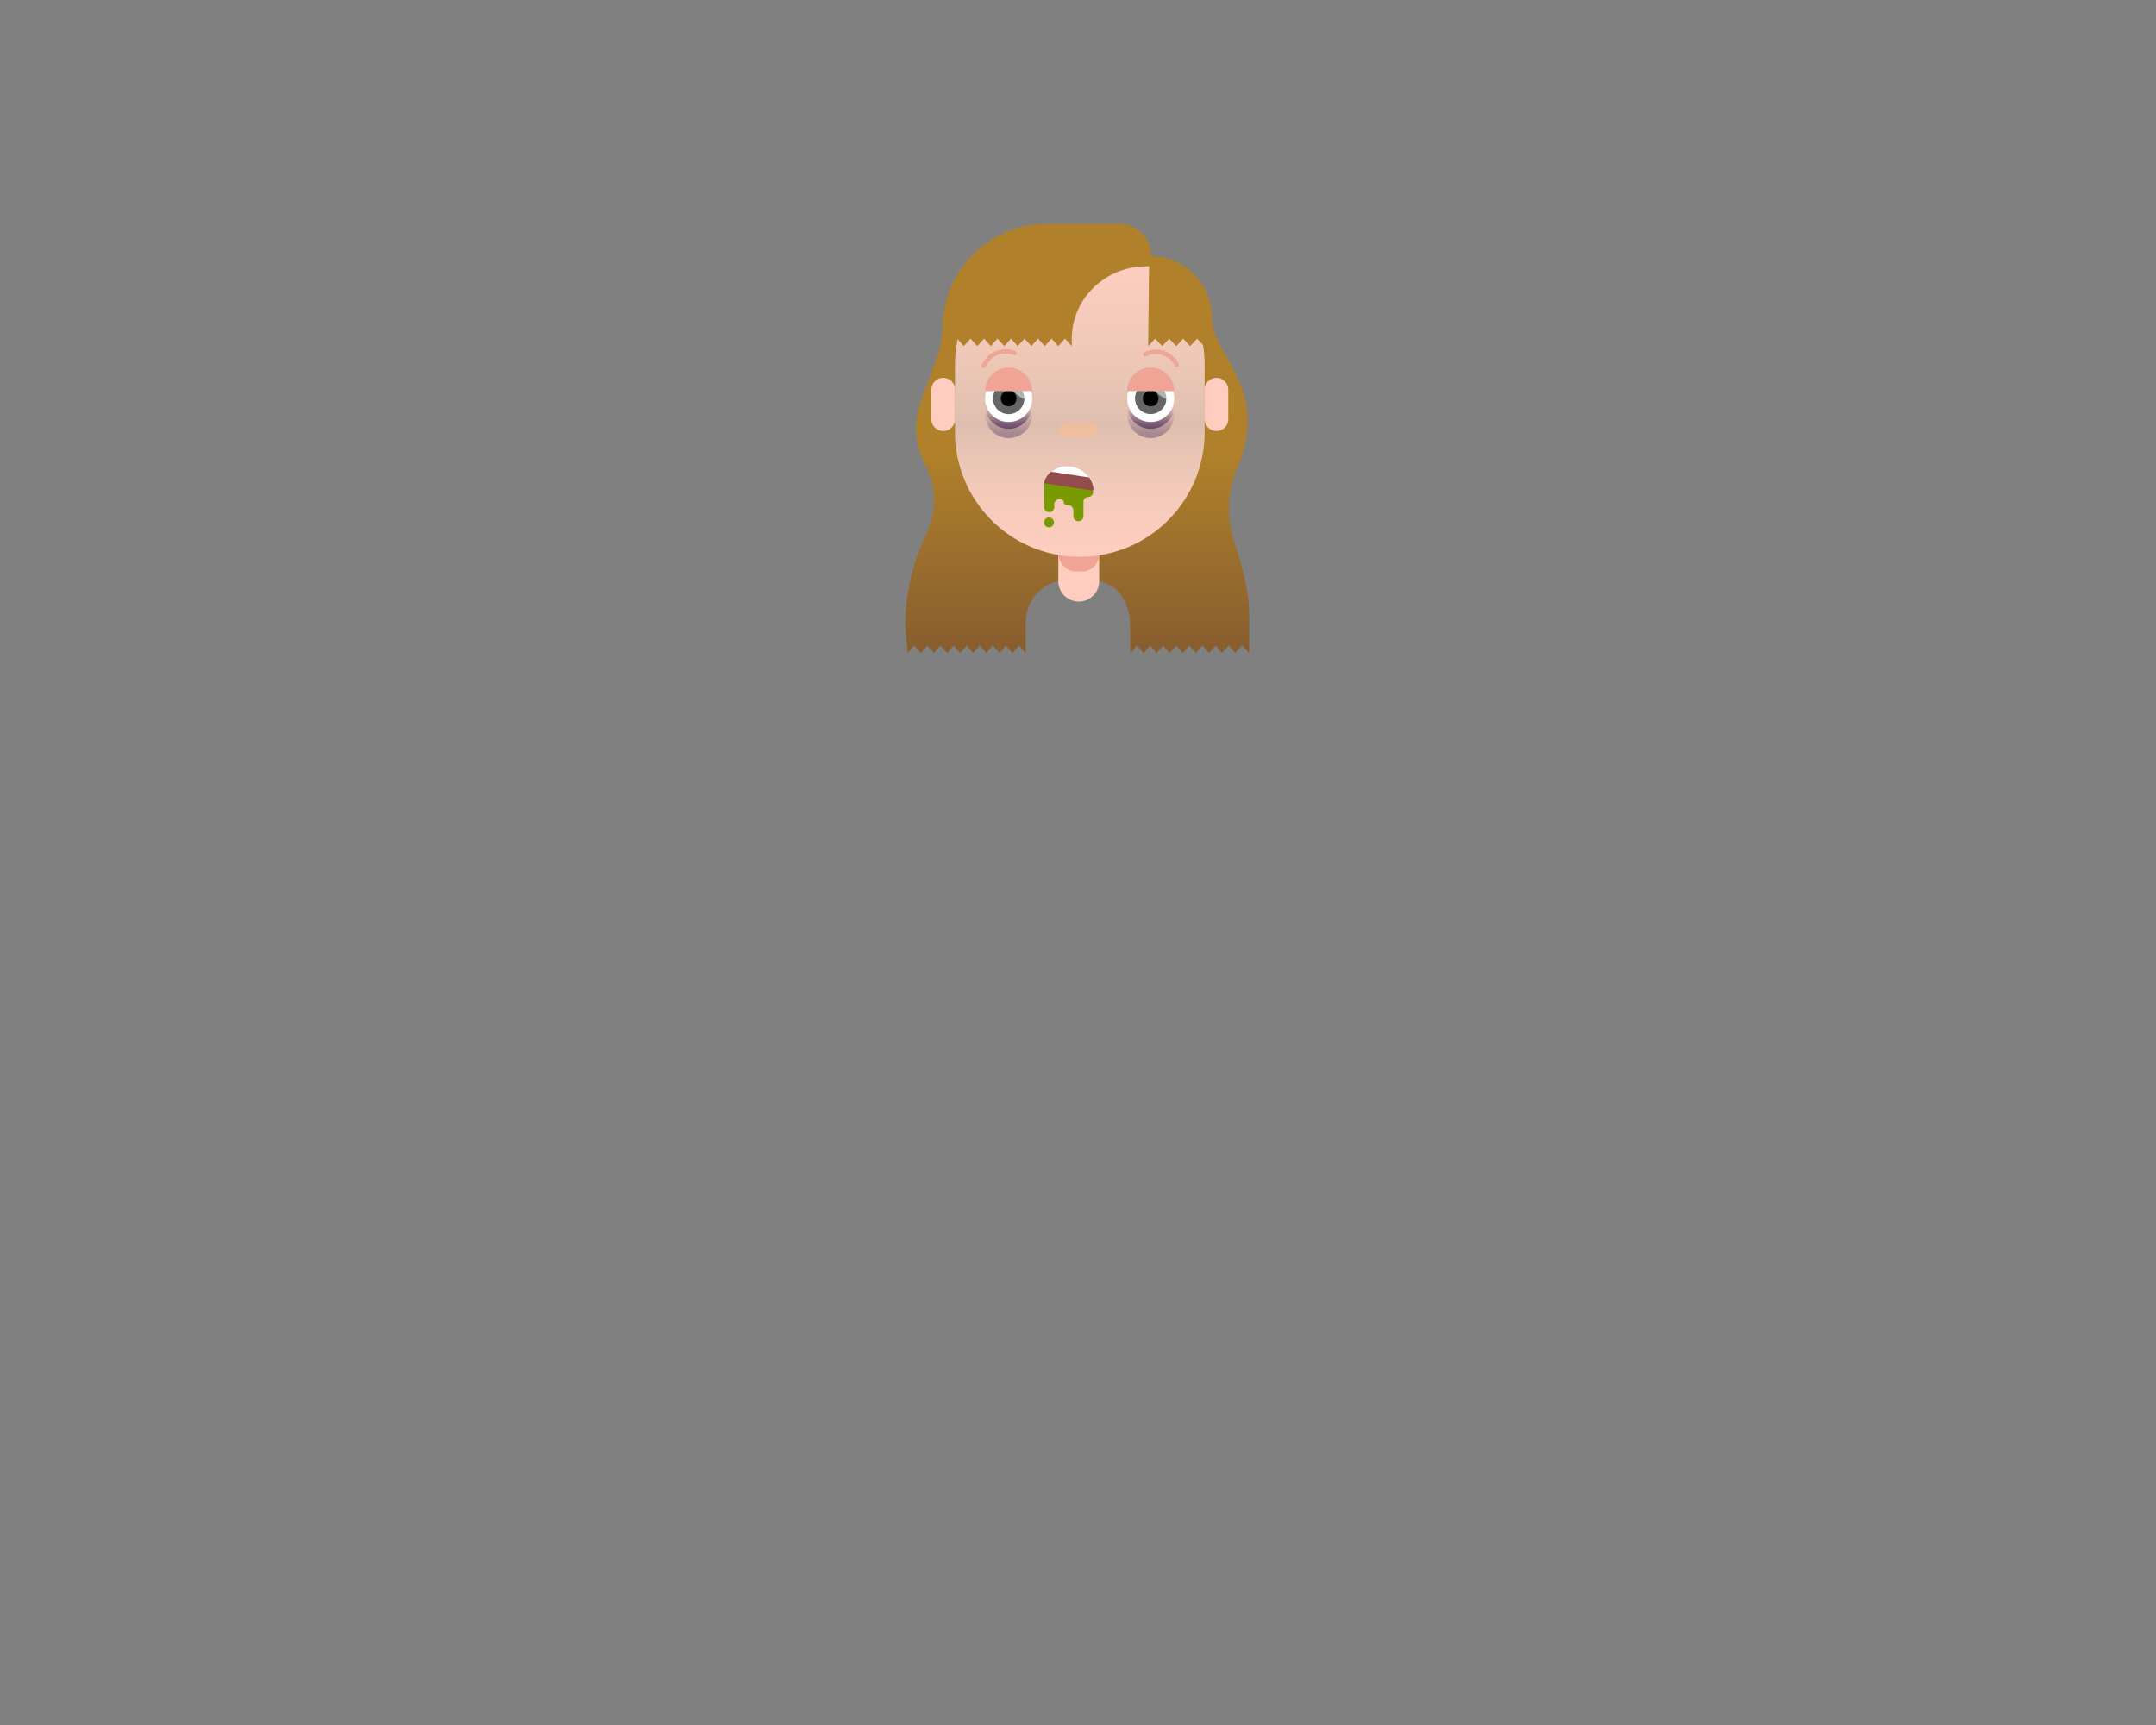 <svg id="art" xmlns="http://www.w3.org/2000/svg" xmlns:xlink="http://www.w3.org/1999/xlink" viewBox="0 0 750 600" width="750" height="600"><rect x="0" y="0" width="750" height="600" fill="#808080" stroke="none"/><defs><style>.cls-1{fill:url(#linear-gradient);}.cls-2{fill:#ffcdc0;}.cls-3{fill:#efa495;}.cls-4{fill:url(#linear-gradient-2);}.cls-5{fill:url(#linear-gradient-3);}.cls-6,.cls-8{opacity:0.6;}.cls-6{fill:url(#linear-gradient-4);}.cls-7{fill:url(#linear-gradient-5);}.cls-8{fill:url(#linear-gradient-6);}.cls-9{fill:#edbf9f;}.cls-10,.cls-12{fill:#fff;}.cls-11{fill:#666;}.cls-12{opacity:0.5;}.cls-13{fill:#7a9a01;}.cls-14{fill:#944c4c;}.cls-15{fill:none;stroke:#efa495;stroke-linecap:round;stroke-miterlimit:10;stroke-width:1.51px;}.cls-16{fill:#b0802a;}</style><linearGradient id="linear-gradient" x1="374.76" y1="227.15" x2="374.76" y2="77.86" gradientUnits="userSpaceOnUse"><stop offset="0" stop-color="#875d2f"/><stop offset="0.46" stop-color="#b0802a"/></linearGradient><linearGradient id="linear-gradient-2" x1="375.64" y1="194.28" x2="375.64" y2="83.51" gradientUnits="userSpaceOnUse"><stop offset="0" stop-color="#87c06f" stop-opacity="0"/><stop offset="0.23" stop-color="#6fa46d" stop-opacity="0.09"/><stop offset="0.42" stop-color="#54846a" stop-opacity="0.2"/><stop offset="0.69" stop-color="#70a46d" stop-opacity="0.09"/><stop offset="1" stop-color="#87c06f" stop-opacity="0"/></linearGradient><linearGradient id="linear-gradient-3" x1="350.88" y1="149.22" x2="350.88" y2="137.99" gradientUnits="userSpaceOnUse"><stop offset="0" stop-color="#482c5d" stop-opacity="0.7"/><stop offset="0.18" stop-color="#48295a" stop-opacity="0.55"/><stop offset="0.52" stop-color="#472354" stop-opacity="0.15"/><stop offset="0.63" stop-color="#472051" stop-opacity="0"/></linearGradient><linearGradient id="linear-gradient-4" x1="350.88" y1="152.37" x2="350.88" y2="137.99" xlink:href="#linear-gradient-3"/><linearGradient id="linear-gradient-5" x1="400.28" y1="149.22" x2="400.28" y2="137.99" xlink:href="#linear-gradient-3"/><linearGradient id="linear-gradient-6" x1="400.28" y1="152.37" x2="400.28" y2="137.99" xlink:href="#linear-gradient-3"/></defs><path class="cls-1" d="M393.12,217.57c0-8.7-5.11-15.85-13.87-15.85h-7.32a14.73,14.73,0,0,0-15.14,14.69v10.74l-2.28-2.62-2.28,2.62-2.29-2.62-2.28,2.62-2.28-2.62-2.28,2.62-2.28-2.62-2.28,2.62-2.28-2.62L334,227.15l-2.28-2.62-2.28,2.62-2.28-2.62-2.28,2.62-2.28-2.62-2.27,2.62L318,224.53l-2.28,2.62-.79-9.58h0a72.57,72.57,0,0,1,6.1-29.11l1.56-3.57a27.08,27.08,0,0,0-.8-23.43h0a27.11,27.11,0,0,1-1.44-21.84l5.82-16a27.26,27.26,0,0,0,1.64-9.29h0a36.5,36.5,0,0,1,36.5-36.5h24.93A11.23,11.23,0,0,1,400.5,89.09h0a21.47,21.47,0,0,1,21.14,21.47h0c0,6.75,5.43,13.42,8.21,19.58l1.42,3.14c4.2,9.3,3.27,19.94-.79,29.3h0a36.23,36.23,0,0,0-1.13,25.86h0c2.79,8.36,5.21,17.11,5.21,25.91v12.8L432,224.53l-2.29,2.62-2.28-2.62-2.28,2.62-2.28-2.62-2.28,2.62-2.28-2.62-2.28,2.62-2.28-2.62-2.28,2.62-2.28-2.62-2.28,2.62-2.28-2.62-2.28,2.62-2.28-2.62-2.27,2.62-2.28-2.62-2.28,2.62S393.12,220.32,393.12,217.57Z"/><path class="cls-2" d="M375.26,175.57a7.11,7.11,0,0,1,7.11,7.11v19.46a7.11,7.11,0,0,1-14.22,0V182.68A7.12,7.12,0,0,1,375.26,175.57Z"/><rect class="cls-3" x="368.15" y="165.09" width="14.22" height="33.68" rx="5.99"/><path class="cls-2" d="M375.64,83.51a43.42,43.42,0,0,1,43.41,43.41v24a43.42,43.42,0,0,1-86.83,0v-24A43.42,43.42,0,0,1,375.64,83.51Z"/><path class="cls-4" d="M375.64,83.51a43.42,43.42,0,0,1,43.41,43.41v24a43.42,43.42,0,0,1-86.83,0v-24A43.42,43.42,0,0,1,375.64,83.51Z"/><path class="cls-5" d="M342.7,138h16.35a0,0,0,0,1,0,0V141a8.17,8.17,0,0,1-8.17,8.17h0A8.17,8.17,0,0,1,342.7,141V138a0,0,0,0,1,0,0Z"/><path class="cls-6" d="M342.7,138h16.35a0,0,0,0,1,0,0v6.21a8.17,8.17,0,0,1-8.17,8.17h0a8.17,8.17,0,0,1-8.17-8.17V138A0,0,0,0,1,342.7,138Z"/><path class="cls-7" d="M392.11,138h16.35a0,0,0,0,1,0,0V141a8.17,8.17,0,0,1-8.17,8.17h0a8.17,8.17,0,0,1-8.17-8.17V138A0,0,0,0,1,392.11,138Z"/><path class="cls-8" d="M392.11,138h16.35a0,0,0,0,1,0,0v6.21a8.17,8.17,0,0,1-8.17,8.17h0a8.17,8.17,0,0,1-8.17-8.17V138A0,0,0,0,1,392.11,138Z"/><path class="cls-2" d="M423.17,131.41a4.12,4.12,0,0,1,4.11,4.12V146a4.12,4.12,0,0,1-8.23,0V135.53A4.12,4.12,0,0,1,423.17,131.41Z"/><path class="cls-2" d="M328.11,131.41a4.12,4.12,0,0,1,4.11,4.12V146a4.12,4.12,0,0,1-8.23,0V135.53A4.12,4.12,0,0,1,328.11,131.41Z"/><path class="cls-9" d="M370.77,146.88h9a2.62,2.62,0,0,1,0,5.24h-9a2.62,2.62,0,0,1,0-5.24Z"/><path class="cls-10" d="M350.88,146.77a8.18,8.18,0,1,0-8.18-8.17A8.17,8.17,0,0,0,350.88,146.77Z"/><circle class="cls-11" cx="350.88" cy="138.6" r="5.45"/><path d="M350.88,141.32a2.73,2.73,0,1,0-2.73-2.72A2.72,2.72,0,0,0,350.88,141.32Z"/><path class="cls-12" d="M350.89,130.42a8.53,8.53,0,0,1,8.17,8.56c0,.13,0,.26,0,.39a8.53,8.53,0,0,1-8.17-8.56c0-.12,0-.23,0-.35Z"/><path class="cls-10" d="M400.28,146.77a8.18,8.18,0,1,0-8.18-8.17A8.17,8.17,0,0,0,400.28,146.77Z"/><circle class="cls-11" cx="400.28" cy="138.6" r="5.45" transform="translate(-17.03 65.91) rotate(-9.22)"/><path d="M400.28,141.32a2.73,2.73,0,1,0-2.73-2.72A2.73,2.73,0,0,0,400.28,141.32Z"/><path class="cls-13" d="M380.24,169.73h-3.37v-1h-3.38v-.37h-3.37v-.6h-6.89v8.63a1.76,1.76,0,0,0,1.76,1.76h0a1.75,1.75,0,0,0,1.75-1.76v-.95a1.81,1.81,0,0,1,1.81-1.81H369a1,1,0,0,1,1,1h0a1,1,0,0,0,1,1h.46a1.93,1.93,0,0,1,1.93,1.93v2a1.75,1.75,0,0,0,1.75,1.75h0a1.76,1.76,0,0,0,1.76-1.75v-5a1.69,1.69,0,0,1,1.69-1.69h0a1.68,1.68,0,0,0,1.68-1.69Z"/><path class="cls-12" d="M400.29,130.42a8.53,8.53,0,0,1,8.17,8.56c0,.13,0,.26,0,.39a8.53,8.53,0,0,1-8.17-8.56c0-.12,0-.23,0-.35Z"/><path class="cls-14" d="M372.75,162.3c-4.28-.65-8.05,1.49-9.32,4.8-.37,1-.23,1,.82,1.14l15,2.28c.83.13,1.19.18,1.08-.85A9,9,0,0,0,372.75,162.3Z"/><path class="cls-10" d="M372.76,162.25a9,9,0,0,0-7.09,1.82l13.19,2A9.21,9.21,0,0,0,372.76,162.25Z"/><path class="cls-15" d="M409.37,126.94a8.19,8.19,0,0,0-11-3.7"/><path class="cls-15" d="M352.91,122.81a8.2,8.2,0,0,0-10.68,4.5"/><circle class="cls-13" cx="364.91" cy="181.71" r="1.73"/><path class="cls-3" d="M350.88,127.86h0a8.17,8.17,0,0,1,8.17,8.18H342.7A8.18,8.18,0,0,1,350.88,127.86Z"/><path class="cls-3" d="M400.28,127.86h0a8.17,8.17,0,0,1,8.17,8.18H392.11A8.17,8.17,0,0,1,400.28,127.86Z"/><path class="cls-16" d="M330.59,120.39l2.35-2.62,2.34,2.62,2.35-2.62,2.34,2.62,2.35-2.62,2.34,2.62,2.35-2.62,2.35,2.62,2.34-2.62,2.35,2.62,2.35-2.62,2.35,2.62,2.35-2.62,2.34,2.62,2.35-2.62,2.35,2.62,2.35-2.62,2.35,2.62v-2.56c0-13.93,11.62-25.21,26-25.21h1l.9-1.87h0a7.71,7.71,0,0,0-7.82-7.6H369.13c-21.2,0-38.42,16.64-38.54,37.24Z"/><path class="cls-16" d="M399.41,120.39l2.44-2.62,2.43,2.62,2.43-2.62,2.43,2.62,2.44-2.62,2.43,2.62,2.44-2.62,2.44,2.62V106.24c0-9.1-7.89-16.49-17.62-16.49h0L399.73,92Z"/></svg>